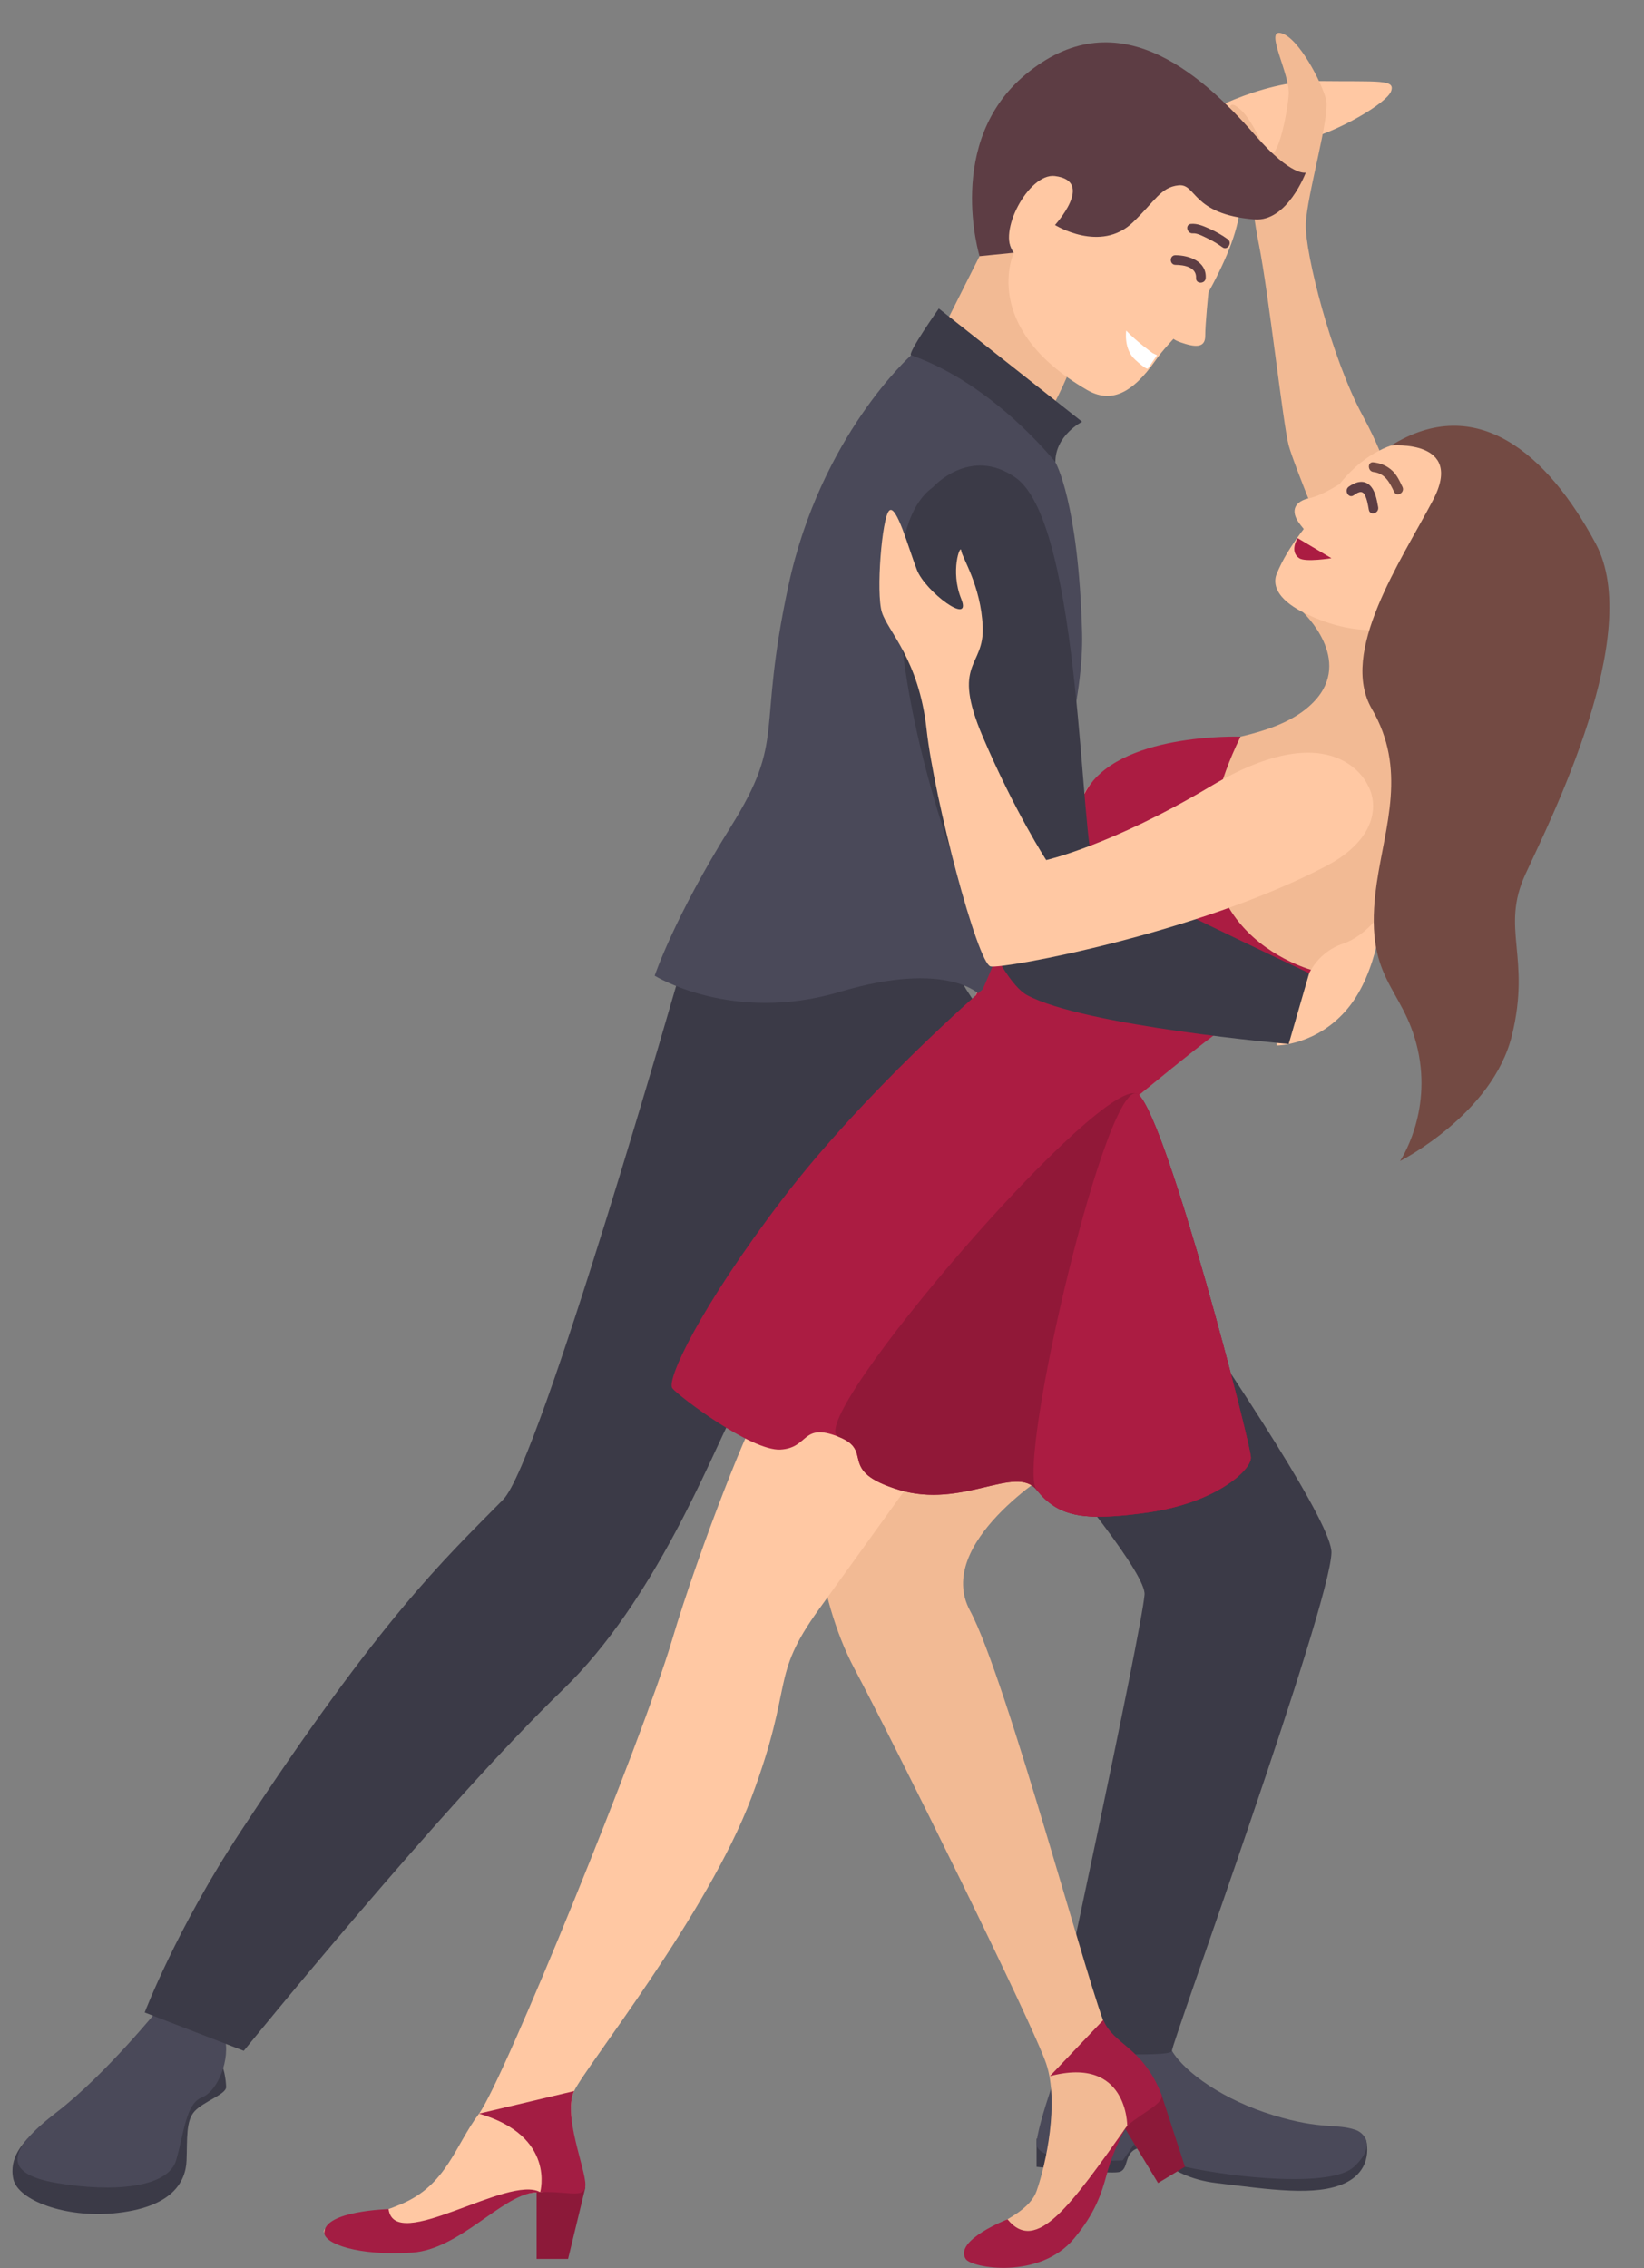 <?xml version="1.0" encoding="UTF-8"?><svg xmlns="http://www.w3.org/2000/svg" xmlns:xlink="http://www.w3.org/1999/xlink" height="255.6" preserveAspectRatio="xMidYMid meet" version="1.0" viewBox="-1.4 -3.7 185.3 255.6" width="185.3" zoomAndPan="magnify"><rect x="-1.4" y="-3.7" width="185.3" height="255.6" fill="#808080" stroke="none"/><defs><clipPath id="a"><path d="M 107 223 L 130 223 L 130 251.852 L 107 251.852 Z M 107 223"/></clipPath></defs><g><g><path d="M 139.137 15.707 C 139.137 15.707 142.078 12.98 145.781 12.027 C 149.488 11.074 154.895 7.941 155.395 6.578 C 155.895 5.219 154.031 5.512 147.266 5.434 C 140.5 5.355 133.414 9.574 133.414 9.574 L 138.395 15.707 L 139.137 15.707" fill="#ffc8a3"/></g><g><path d="M 148.676 58.887 C 148.676 58.887 144.477 48.809 143.852 46.492 C 143.223 44.176 141.59 29.328 140.5 23.879 C 139.41 18.43 139.832 16.113 138.395 12.574 C 136.957 9.031 136.699 7.125 138.395 8.621 C 140.09 10.121 141.281 14.086 142.051 13.602 C 142.816 13.117 143.66 9.305 143.852 6.988 C 144.039 4.672 141.051 -0.504 143.023 0.039 C 144.996 0.586 147.598 5.625 148.066 7.531 C 148.535 9.441 145.891 18.293 145.781 21.562 C 145.676 24.832 148.703 36.684 152.164 43.086 C 155.621 49.488 155.395 51.941 155.395 51.941 L 148.676 58.887" fill="#f2ba94"/></g><g><path d="M 145.461 65.289 C 145.461 65.289 151.215 70.648 146.695 75.371 C 140.484 81.859 124.348 78.805 120.828 85.707 C 117.309 92.609 110.508 104.203 108.16 109.312 C 105.809 114.418 122.887 122.957 126.973 119.688 C 131.055 116.418 138.773 109.559 146.309 105.883 C 153.844 102.203 156.574 98.027 161.66 87.266 C 166.742 76.504 161.203 67.922 161.203 67.922 L 145.461 65.289" fill="#f2ba94"/></g><g><path d="M 1.703 237.285 C 1.32 237.77 -0.441 239.418 0.105 241.852 C 0.648 244.281 6.012 246.207 11.363 245.711 C 17.992 245.098 19.539 242.191 19.629 239.738 C 19.719 237.289 19.539 235.289 20.535 234.203 C 21.535 233.109 24.098 232.293 24.086 231.477 C 24.078 230.66 23.805 229.023 23.441 228.844 C 23.078 228.66 1.703 237.285 1.703 237.285" fill="#3b3a47"/></g><g><path d="M 138.422 79.312 C 138.422 79.312 124.371 78.805 120.855 85.707 C 117.336 92.609 110.535 104.203 108.184 109.312 C 105.836 114.418 122.914 122.957 126.996 119.688 C 131.082 116.418 139.188 109.367 146.723 105.688 C 146.723 105.688 127.812 100.98 138.422 79.312" fill="#ab1c42"/></g><g><path d="M 115.438 237.285 L 115.438 240.469 C 115.438 240.469 123.52 241.297 124.699 241.062 C 125.879 240.832 125.219 238.965 126.773 238.398 C 128.332 237.836 129.691 241.574 135.688 242.293 C 141.68 243.012 146.945 243.844 150.219 242.293 C 153.484 240.738 152.637 237.531 152.52 237.312 C 152.398 237.098 115.438 237.285 115.438 237.285" fill="#3b3a47"/></g><g><path d="M 119.797 223.922 C 119.797 223.922 119.688 224.207 119.508 224.691 C 118.535 227.32 115.438 235.863 115.438 237.887 C 115.438 240.285 125.148 239.738 125.148 239.738 L 126.465 237.887 C 126.465 237.887 126.363 239.18 132.16 240.461 C 137.957 241.738 148.672 242.812 151.215 240.461 C 153.758 238.105 152.359 236.625 151.371 236.297 C 149.148 235.555 147.605 236.324 142.137 234.656 C 136.539 232.949 132.16 229.844 130.691 227.391 C 127.766 222.504 119.797 223.922 119.797 223.922" fill="#4a4959"/></g><g><path d="M 16.633 222.484 C 16.633 222.484 10.457 230.113 5.008 234.293 C -0.441 238.469 -1.352 241.211 5.008 242.293 C 11.363 243.375 17.539 242.828 18.449 239.738 C 19.355 236.652 19.539 233.355 21.355 232.645 C 23.168 231.93 24.621 228.297 23.898 225.758 C 23.168 223.215 16.633 222.484 16.633 222.484" fill="#4a4959"/></g><g><path d="M 110.156 22.887 L 103.738 35.645 L 115.934 44.641 C 115.934 44.641 117.938 40.934 118.785 38.93 C 122.652 29.77 110.156 22.887 110.156 22.887" fill="#f2ba94"/></g><g><path d="M 75.297 105.699 C 75.297 105.699 59.469 161.062 55.316 165.273 C 48.48 172.219 41.656 178.477 25.715 202.688 C 18.477 213.68 14.91 223.074 14.91 223.074 L 26.078 227.391 C 26.078 227.391 48.539 199.73 62.039 186.707 C 72.391 176.719 78.637 160.617 81.289 155.469 C 94.004 130.766 96.484 136.941 96.484 136.941 C 96.484 136.941 127.969 171.633 127.605 175.988 C 127.242 180.348 117.07 227.391 117.07 227.391 C 117.07 227.391 130.691 228.297 130.691 227.391 C 130.691 226.48 148.492 177.441 148.672 171.27 C 148.855 165.094 108.672 110.238 107.238 107.336 C 105.809 104.43 89.098 99.344 75.297 105.699" fill="#3b3a47"/></g><g><path d="M 134.512 29.773 C 138.797 22.145 140.457 15.801 134.645 13.676 C 113.098 5.797 110.391 21.27 112.871 24.777 C 112.871 24.777 108.953 33.156 121.098 40.227 C 123.742 41.766 126.152 40.762 128.875 36.867 C 130.422 34.656 132.773 32.871 134.512 29.773" fill="#ffc8a3"/></g><g><path d="M 149.582 50.844 C 154.41 44.812 160.992 44.699 164.656 48.758 C 178.238 63.797 167.031 64.074 163.34 63.199 C 163.34 63.199 156.336 70.82 145.461 65.289 C 142.426 63.746 142.043 62.086 142.496 60.977 C 143.812 57.754 146.074 55.227 149.582 50.844" fill="#ffc8a3"/></g><g><path d="M 101.297 36.328 C 101.297 36.328 91.098 45.402 87.465 62.293 C 83.832 79.184 87.285 79.367 80.926 89.535 C 74.57 99.707 72.391 106.246 72.391 106.246 C 72.391 106.246 81.109 111.695 93.277 108.062 C 105.445 104.43 109.078 108.426 109.078 108.426 C 109.078 108.426 120.973 82.27 120.566 67.559 C 120.156 52.848 117.559 48.391 117.559 48.391 C 117.559 48.391 109.68 36.523 101.297 36.328" fill="#4a4959"/></g><g><path d="M 101.297 36.328 C 100.824 36.164 104.418 31.066 104.418 31.066 L 120.566 43.824 C 120.566 43.824 117.516 45.375 117.559 48.391 C 117.559 48.391 110.668 39.605 101.297 36.328" fill="#3b3a47"/></g><g><path d="M 129.496 232.277 L 132.16 240.461 L 129.129 242.293 L 125.148 235.711 L 129.496 232.277" fill="#8c1939"/></g><g><path d="M 109.012 25.164 L 112.871 24.777 C 110.938 22.598 114.539 15.781 117.492 16.137 C 122.047 16.688 117.512 21.652 117.512 21.652 C 117.512 21.652 122.633 24.844 126.277 21.367 C 128.801 18.961 129.422 17.383 131.453 17.184 C 133.488 16.984 132.875 20.449 139.988 21.023 C 143.703 21.324 145.781 15.746 145.781 15.746 C 145.781 15.746 144.203 16.262 140.094 11.559 C 133.609 4.133 124.273 -3.711 114.164 4.719 C 105.062 12.305 109.012 25.164 109.012 25.164" fill="#5d3d44"/></g><g><path d="M 146.16 105.965 C 146.16 105.965 147.219 103.555 149.945 102.648 C 152.668 101.738 154.395 98.98 154.395 98.98 C 154.395 98.98 153.973 105.754 150.512 109.93 C 147.047 114.109 142.508 114.109 142.508 114.109 C 142.508 114.109 142.004 107.988 146.16 105.965" fill="#ffc8a3"/></g><g><path d="M 90.008 164.367 C 90.191 164.91 90.371 175.809 94.91 184.344 C 99.453 192.883 115.07 224.484 116.523 228.844 C 117.98 233.203 116.523 240.105 115.438 243.191 C 114.348 246.277 108.613 247.551 107.938 249.184 C 107.262 250.82 114.348 251.91 118.344 249.184 C 122.336 246.461 122.879 239.793 125.422 236.16 C 127.965 232.527 129.02 233.895 128.656 231.535 C 128.293 229.172 124.836 227.57 123.312 224.848 C 121.793 222.121 112.062 185.434 107.938 177.805 C 103.812 170.18 117.254 162.004 117.254 162.004 C 117.254 162.004 104.59 157.043 99.93 157.164 C 95.273 157.281 90.008 164.367 90.008 164.367" fill="#f2ba94"/></g><g><path d="M 64.582 242.781 L 62.629 250.844 L 59.086 250.844 L 59.086 243.152 L 64.582 242.781" fill="#8c1939"/></g><g><path d="M 103.738 51.215 C 103.738 51.215 107.922 46.504 113.074 50.125 C 120.574 55.391 120.352 92.441 121.973 93.895 C 123.598 95.348 146.16 105.965 146.16 105.965 L 143.852 113.945 C 143.852 113.945 120.824 111.926 114.348 108.426 C 107.867 104.926 92.949 59.023 103.738 51.215" fill="#3b3a47"/></g><g><path d="M 84.379 154.922 C 83.531 155.41 77.484 170.539 74.301 181.258 C 71.117 191.973 55.316 230.84 52.594 234.473 C 49.867 238.105 48.961 242.465 43.875 244.645 C 38.789 246.824 34.613 246.824 35.156 247.914 C 35.703 249.004 40.559 250.594 46.371 248.777 C 52.184 246.961 55.137 243.734 58.77 243.375 C 62.402 243.012 63.914 242.941 64.082 242.281 C 64.527 240.523 62.039 234.656 63.309 231.93 C 64.582 229.207 78.383 211.953 83.289 198.875 C 88.191 185.797 85.285 185.434 90.914 177.625 C 96.547 169.816 104.539 158.734 104.539 158.734 C 104.539 158.734 88.305 152.656 84.379 154.922" fill="#ffc8a3"/></g><g><path d="M 52.594 234.473 C 61.312 237.016 59.488 243.32 59.488 243.32 C 55.863 241.305 43.094 250.301 42.395 245.23 C 42.395 245.23 35.109 245.418 35.156 247.914 C 35.18 249.133 38.977 250.531 45.051 250.129 C 50.367 249.773 55.137 243.734 58.77 243.375 C 62.402 243.012 64.582 244.281 64.582 242.465 C 64.582 240.648 62.039 234.656 63.309 231.93 L 52.594 234.473" fill="#a31d43"/></g><g clip-path="url(#a)"><path d="M 116.934 230.25 C 125.711 227.914 125.652 235.836 125.652 235.836 C 119.297 244.816 115.387 250.352 112.16 246.379 C 112.16 246.379 106.109 248.73 107.445 250.844 C 108.094 251.875 115.754 253.223 119.656 248.551 C 122.012 245.734 122.777 243.438 123.336 241.332 C 124.152 238.242 125.652 235.836 125.652 235.836 C 127.559 234.203 129.895 233.285 129.496 232.277 C 127.395 226.949 124.109 226.711 122.957 223.922 L 116.934 230.25" fill="#a31d43"/></g><g><path d="M 155.395 46.504 C 155.395 46.504 163.746 45.754 160.113 52.668 C 156.48 59.578 149.496 69.781 153.227 76.188 C 157.191 82.996 154.727 89.324 153.777 95.805 C 152.164 106.836 156.762 107.277 158.395 114.543 C 160.031 121.809 156.398 127.133 156.398 127.133 C 156.398 127.133 166.836 121.867 169.016 112.965 C 171.195 104.066 167.695 100.98 170.535 94.805 C 173.375 88.629 183.906 67.723 178.461 57.562 C 173.012 47.398 165.02 40.523 155.395 46.504" fill="#734a43"/></g><g><path d="M 109.371 107.77 C 109.371 107.77 96 119.324 86.738 131.492 C 77.477 143.66 73.66 151.836 74.387 152.742 C 75.113 153.648 83.289 159.824 86.559 159.645 C 89.828 159.465 88.918 156.555 93.094 158.191 C 97.273 159.824 92.781 162.004 99.93 164.184 C 107.082 166.363 113.074 161.277 115.438 164.184 C 117.797 167.09 120.41 167.816 128.004 166.727 C 135.598 165.637 139.594 162.004 139.594 160.555 C 139.594 159.098 130.336 123.137 126.973 119.688 C 123.609 116.234 111.176 114.102 109.371 107.77" fill="#ab1c42"/></g><g><path d="M 93.094 158.191 C 97.273 159.824 92.781 162.004 99.93 164.184 C 107.082 166.363 113.074 161.277 115.438 164.184 C 117.797 167.09 120.41 167.816 128.004 166.727 C 135.598 165.637 139.594 162.004 139.594 160.555 C 139.594 159.098 130.336 123.137 126.973 119.688 C 123.609 116.234 88.918 156.555 93.094 158.191" fill="#911838"/></g><g><path d="M 115.438 164.184 C 117.797 167.09 120.41 167.816 128.004 166.727 C 135.598 165.637 139.594 162.004 139.594 160.555 C 139.594 159.098 130.336 123.137 126.973 119.688 C 123.609 116.234 113.074 161.277 115.438 164.184" fill="#ab1c42"/></g><g><path d="M 152.762 84.77 C 152.762 84.77 149.207 76.461 135.051 84.906 C 123.898 91.559 116.523 93.215 116.523 93.215 C 116.523 93.215 112.969 87.75 109.367 79.305 C 105.766 70.859 109.562 71.555 109.367 66.926 C 109.168 62.293 107.039 59.16 106.945 58.344 C 106.855 57.523 105.676 60.66 106.945 63.789 C 108.215 66.926 102.902 62.973 101.949 60.523 C 100.996 58.07 99.633 53.031 98.816 53.848 C 98 54.664 97.32 63.109 98 65.289 C 98.68 67.469 102.164 70.578 103.039 78.504 C 103.914 86.426 108.789 104.902 110.258 105.203 C 111.73 105.504 133.66 101.457 148.066 93.895 C 153.777 90.898 153.984 86.949 152.762 84.77" fill="#ffc8a3"/></g><g><path d="M 136.98 23.25 C 136.328 22.781 135.633 22.383 134.898 22.059 C 134.258 21.773 133.551 21.465 132.844 21.527 C 132.145 21.586 132.371 22.652 133.062 22.594 C 133.562 22.551 134.312 22.973 134.754 23.184 C 135.328 23.453 135.867 23.789 136.383 24.16 C 136.949 24.574 137.547 23.66 136.98 23.25" fill="#5d3d44"/></g><g><path d="M 134.445 34.16 C 134.445 32.723 134.812 29.23 134.812 29.23 C 133.824 29.23 131.332 30.574 130.359 32.574 C 129.734 33.867 130.719 34.547 131.648 34.871 C 133.199 35.414 134.445 35.594 134.445 34.16" fill="#ffc8a3"/></g><g><path d="M 146.16 52.445 C 147.566 52.16 149.52 50.879 149.52 50.879 C 149.715 51.848 148.895 54.559 147.121 55.906 C 145.98 56.777 146.484 57.035 145.234 55.516 C 143.77 53.734 144.754 52.727 146.16 52.445" fill="#ffc8a3"/></g><g><path d="M 128.516 36.094 C 128.516 36.094 126.582 34.688 125.539 33.551 C 125.539 33.551 125.223 35.621 126.531 36.82 C 127.84 38.02 127.973 37.84 127.973 37.84 L 129.012 36.328 L 128.516 36.094" fill="#fff"/></g><g><path d="M 131.09 25.055 C 130.391 25.047 130.391 26.137 131.09 26.145 C 132.035 26.148 133.48 26.383 133.41 27.629 C 133.367 28.328 134.461 28.324 134.5 27.629 C 134.609 25.742 132.633 25.066 131.09 25.055" fill="#5d3d44"/></g><g><path d="M 156.68 51.176 C 156.324 50.438 156.012 49.715 155.355 49.188 C 154.781 48.723 154.137 48.48 153.406 48.395 C 152.711 48.309 152.719 49.398 153.406 49.484 C 154.711 49.641 155.23 50.664 155.734 51.727 C 156.039 52.359 156.977 51.809 156.68 51.176" fill="#734a43"/></g><g><path d="M 152.949 50.945 C 152.227 50.309 151.324 50.645 150.629 51.137 C 150.051 51.539 150.594 52.523 151.18 52.113 C 151.59 51.828 152.105 51.473 152.418 52.059 C 152.688 52.555 152.785 53.191 152.883 53.742 C 153.012 54.461 154.062 54.156 153.934 53.441 C 153.785 52.609 153.602 51.527 152.949 50.945" fill="#5d3d44"/></g><g><path d="M 144.863 56.941 L 148.672 59.203 C 148.672 59.203 145.73 59.672 145.039 59.203 C 143.895 58.43 144.863 56.941 144.863 56.941" fill="#ab1c42"/></g></g></svg>